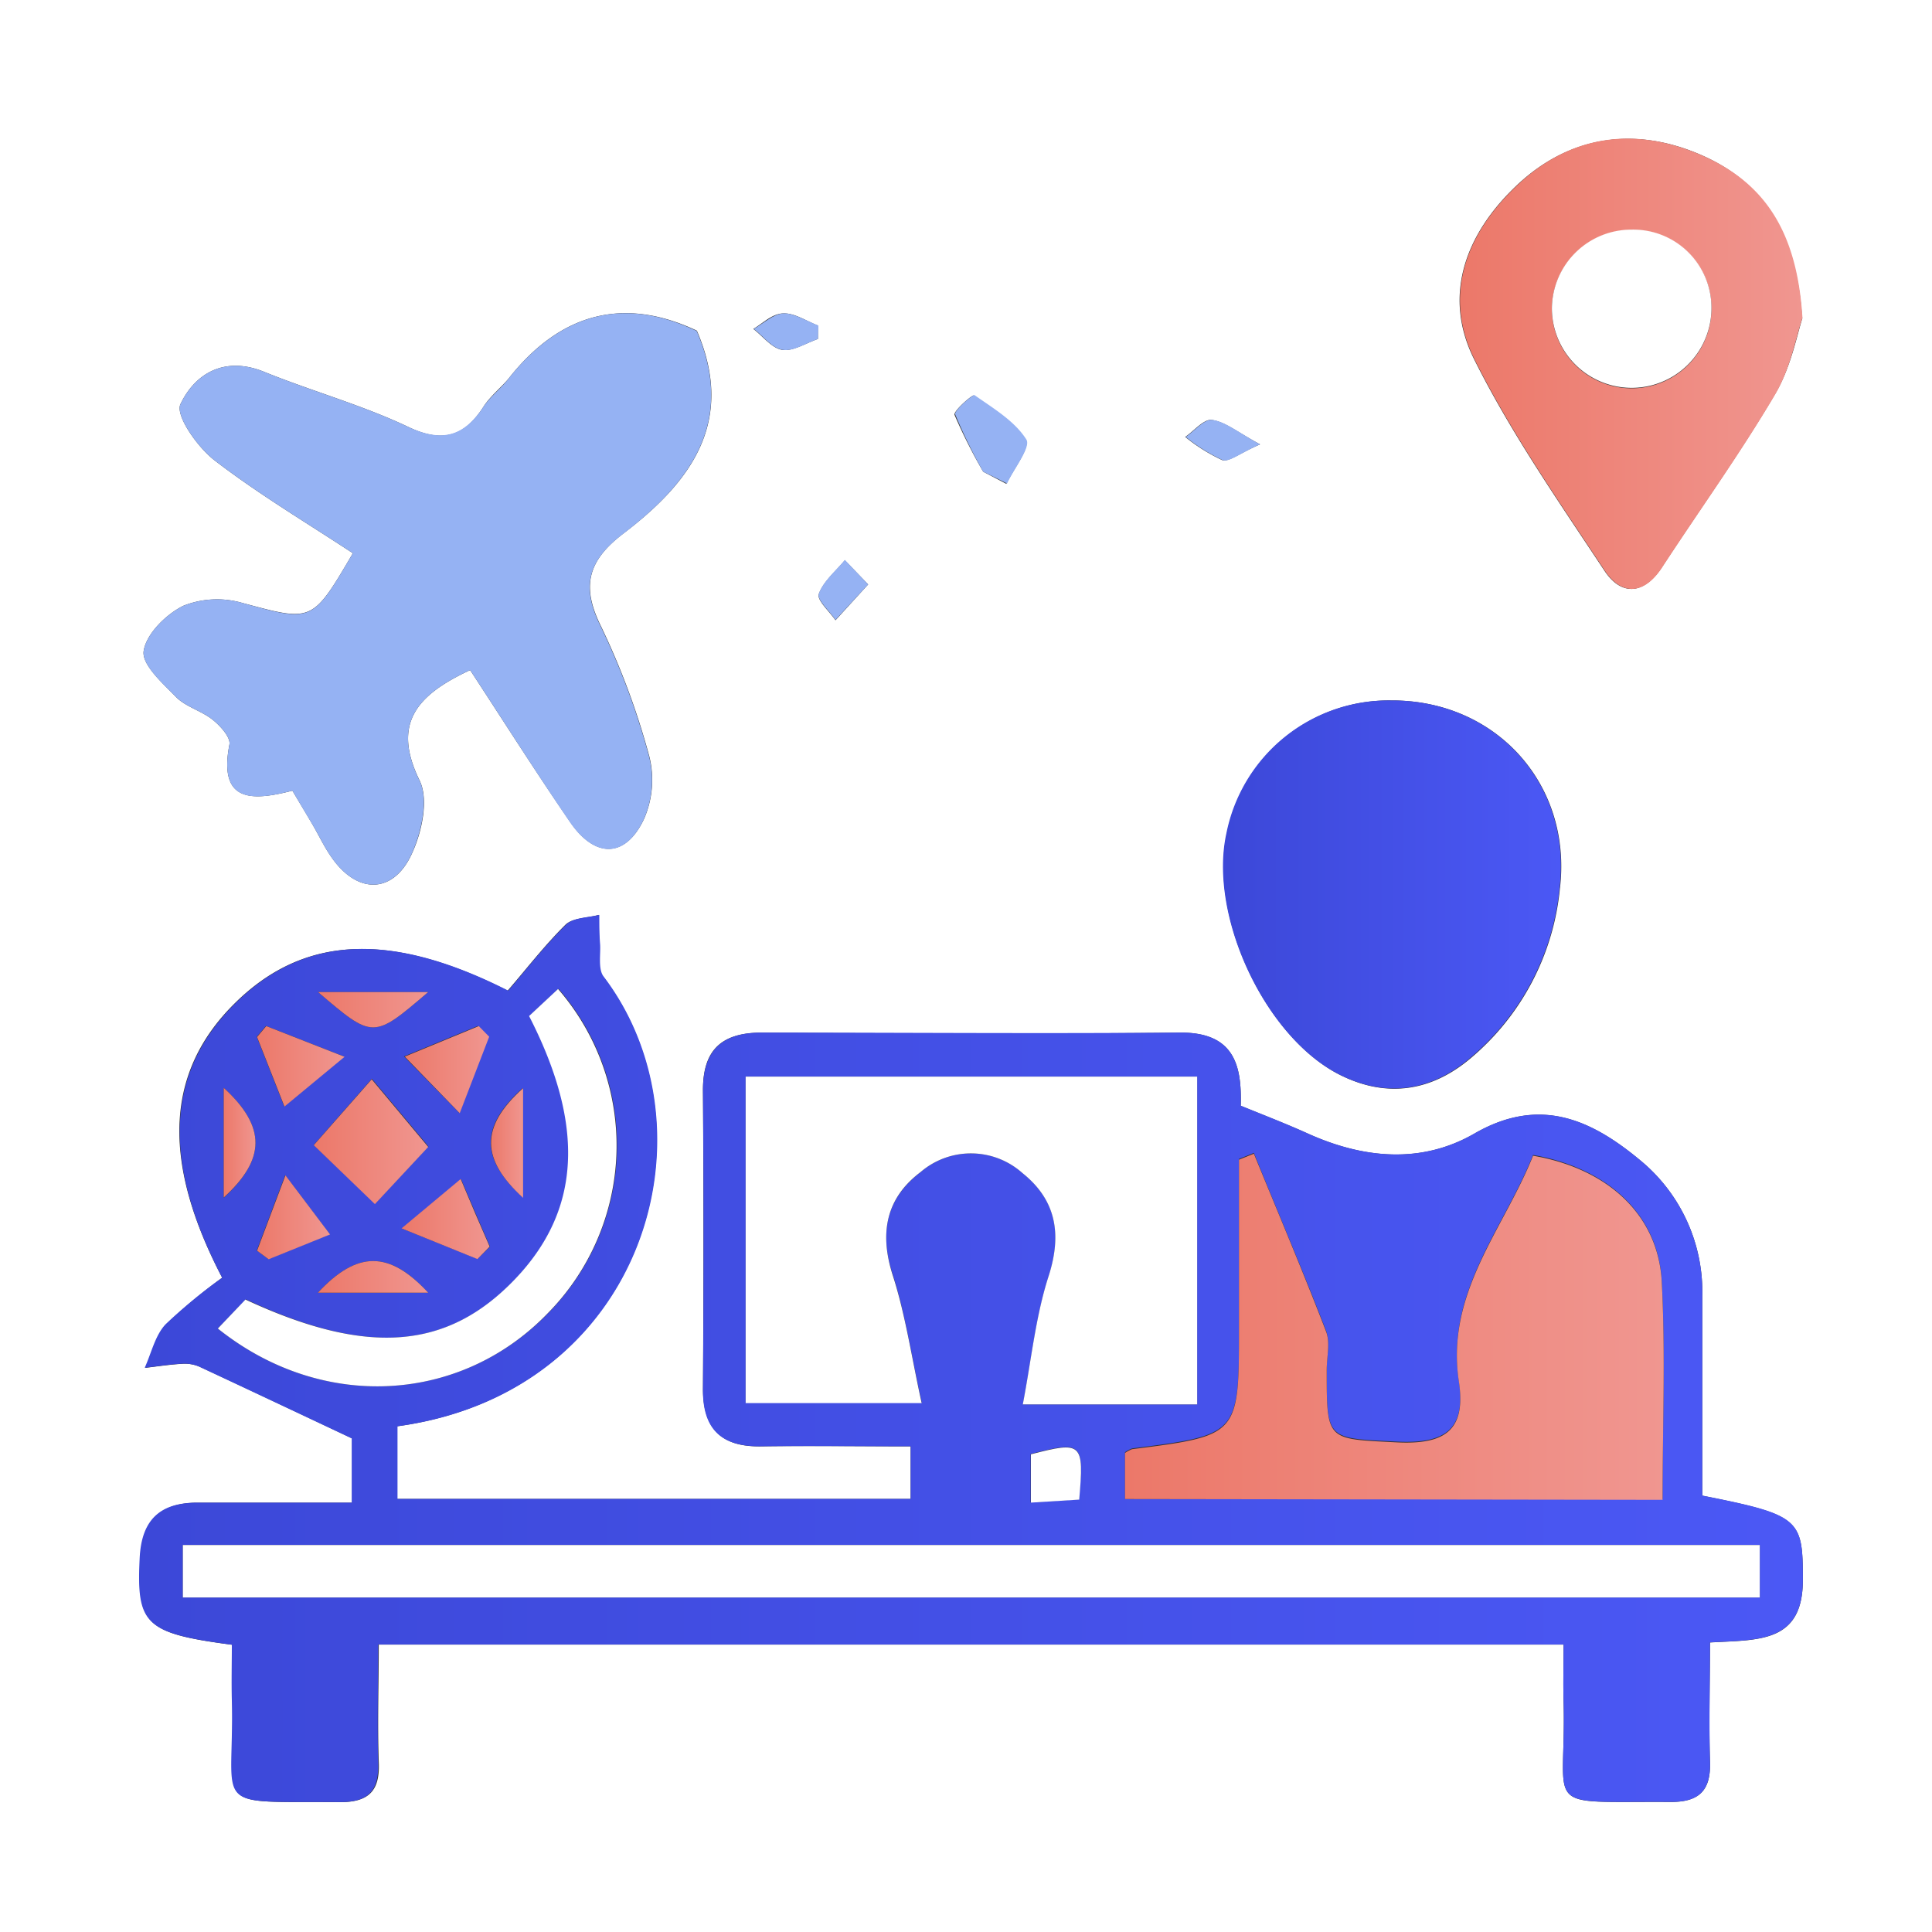 <svg xmlns="http://www.w3.org/2000/svg" xmlns:xlink="http://www.w3.org/1999/xlink" viewBox="0 0 200 200">
  <rect x="0" y="0" width="200" height="200" fill="#333333" stroke="none"/>
  <defs>
    <style>
      .cls-1 {
        fill: #fff;
      }

      .cls-2 {
        fill: url(#linear-gradient);
      }

      .cls-3 {
        fill: #95b2f3;
      }

      .cls-4 {
        fill: url(#linear-gradient-2);
      }

      .cls-5 {
        fill: url(#linear-gradient-3);
      }

      .cls-6 {
        fill: url(#linear-gradient-4);
      }

      .cls-7 {
        fill: url(#linear-gradient-5);
      }

      .cls-8 {
        fill: url(#linear-gradient-6);
      }

      .cls-9 {
        fill: url(#linear-gradient-7);
      }

      .cls-10 {
        fill: url(#linear-gradient-8);
      }

      .cls-11 {
        fill: url(#linear-gradient-9);
      }

      .cls-12 {
        fill: url(#linear-gradient-10);
      }

      .cls-13 {
        fill: url(#linear-gradient-11);
      }

      .cls-14 {
        fill: url(#linear-gradient-12);
      }

      .cls-15 {
        fill: url(#linear-gradient-13);
      }
    </style>
    <linearGradient id="linear-gradient" x1="14.39" y1="140.62" x2="186.6" y2="140.62" gradientUnits="userSpaceOnUse">
      <stop offset="0" stop-color="#3c48d8"/>
      <stop offset="1" stop-color="#4b58f5"/>
    </linearGradient>
    <linearGradient id="linear-gradient-2" x1="126.64" y1="92.59" x2="161.62" y2="92.59" xlink:href="#linear-gradient"/>
    <linearGradient id="linear-gradient-3" x1="151.14" y1="37.66" x2="186.59" y2="37.66" gradientUnits="userSpaceOnUse">
      <stop offset="0" stop-color="#ec7869"/>
      <stop offset="1" stop-color="#f09690"/>
    </linearGradient>
    <linearGradient id="linear-gradient-4" x1="116.46" y1="137.3" x2="172.22" y2="137.3" xlink:href="#linear-gradient-3"/>
    <linearGradient id="linear-gradient-5" x1="32.48" y1="118.17" x2="44.35" y2="118.17" xlink:href="#linear-gradient-3"/>
    <linearGradient id="linear-gradient-6" x1="41.57" y1="126.2" x2="50.73" y2="126.2" xlink:href="#linear-gradient-3"/>
    <linearGradient id="linear-gradient-7" x1="26.61" y1="110.39" x2="35.67" y2="110.39" xlink:href="#linear-gradient-3"/>
    <linearGradient id="linear-gradient-8" x1="26.61" y1="126.01" x2="34.17" y2="126.01" xlink:href="#linear-gradient-3"/>
    <linearGradient id="linear-gradient-9" x1="41.9" y1="110.73" x2="50.64" y2="110.73" xlink:href="#linear-gradient-3"/>
    <linearGradient id="linear-gradient-10" x1="50.83" y1="118.3" x2="54.15" y2="118.3" xlink:href="#linear-gradient-3"/>
    <linearGradient id="linear-gradient-11" x1="32.91" y1="132.18" x2="44.33" y2="132.18" xlink:href="#linear-gradient-3"/>
    <linearGradient id="linear-gradient-12" x1="23.16" y1="118.29" x2="26.44" y2="118.29" xlink:href="#linear-gradient-3"/>
    <linearGradient id="linear-gradient-13" x1="32.93" y1="104.53" x2="44.32" y2="104.53" xlink:href="#linear-gradient-3"/>
  </defs>
  <g id="Layer_2" data-name="Layer 2">
    <g id="_лой_1" data-name="‘лой_1">
      <g>
        <path class="cls-1" d="M0,200V0H200V200Zm94.27-44.83H41.09v-7.52c25.75-3.51,33.36-30.79,21.33-46.57-.59-.77-.29-2.23-.36-3.37s-.06-2-.08-3c-1.17.33-2.68.3-3.43,1-2.23,2.21-4.15,4.71-6,6.84-12.34-6.24-21.26-5.64-28.3,1.36S16.61,120.05,23,132.27a54.73,54.73,0,0,0-5.81,4.84c-1.08,1.16-1.46,3-2.15,4.49,1.28-.15,2.57-.35,3.86-.42a3.9,3.9,0,0,1,1.79.31c5.17,2.4,10.31,4.84,15.78,7.42v6.65h-16c-3.79,0-5.75,1.75-5.95,5.71-.34,6.9.48,7.81,9.54,9,0,1.88,0,3.83,0,5.79.27,11.49-2.49,10.4,11.15,10.5,3,0,4.14-1.2,4-4.16-.14-4.06,0-8.12,0-12.15H161.86c0,2.24-.05,4,0,5.84.32,11.63-2.64,10.36,11.1,10.45,3,0,4.16-1.24,4.06-4.19-.14-4.08,0-8.16,0-12.32,5-.29,9.61.09,9.61-6.46,0-6.31-.25-6.71-10.41-8.74,0-6.84,0-13.77,0-20.71a17.62,17.62,0,0,0-6.42-14c-5.06-4.21-10.39-6.68-17.17-2.77-5.48,3.16-11.48,2.6-17.24,0-2.21-1-4.47-1.86-6.95-2.88.12-4.12-.63-7.63-6.32-7.57-14.42.15-28.85.08-43.27,0-4.12,0-6.11,1.74-6.08,6q.1,15.41,0,30.83c0,4.19,1.91,6.06,6,6,5.11-.08,10.21,0,15.5,0Zm-45.6-85.8C52.16,74.7,55.51,80,59.08,85.17c2.55,3.69,5.67,3.63,7.57-.35a10.05,10.05,0,0,0,.57-6.51,77.6,77.6,0,0,0-5-13.47c-2.07-4.16-1.37-6.8,2.31-9.61,6.83-5.2,11.71-11.46,7.61-21C64.55,30.65,58,32.41,52.68,39.15c-.82,1-1.94,1.85-2.66,3-2,3.1-4.29,3.73-7.85,2-4.77-2.25-9.92-3.67-14.83-5.66-4.06-1.65-7.14.14-8.66,3.35-.55,1.17,1.78,4.48,3.55,5.83,4.55,3.5,9.52,6.45,14.3,9.6-4.23,7.22-4.19,7.09-11.46,5.14a9.44,9.44,0,0,0-6.09.3c-1.79.88-3.85,2.92-4.11,4.69-.2,1.42,2,3.36,3.38,4.78,1,1,2.63,1.41,3.78,2.34.79.63,1.86,1.82,1.72,2.55-1.16,6,2.31,5.87,6.52,4.78.74,1.25,1.42,2.37,2.08,3.5s1.23,2.36,2,3.44c2.7,3.86,6.48,3.75,8.36-.58,1-2.22,1.67-5.48.73-7.41C40.6,75,43,72,48.67,69.37ZM144,72.51a17.1,17.1,0,0,0-17,13.81c-1.87,8.53,4,21.14,11.81,25,4.81,2.37,9.38,1.64,13.41-1.75A26.28,26.28,0,0,0,161.48,92C162.79,81.22,154.88,72.45,144,72.51Zm42.55-39.6c-.54-8.68-3.94-14.1-10.64-16.95s-13.44-1.93-18.9,3.23c-5.24,4.95-7.73,11.35-4.41,18,3.81,7.64,8.76,14.74,13.49,21.89,1.7,2.57,4,2.56,5.93-.33,3.88-5.95,8.05-11.73,11.66-17.84C185.36,38.16,186,34.78,186.59,32.91ZM101.78,48.83l2.4,1.26c.74-1.56,2.51-3.77,2-4.55-1.21-1.92-3.43-3.23-5.37-4.6-.15-.1-2.09,1.57-2,2A54.14,54.14,0,0,0,101.78,48.83ZM84.67,35.09l0-1.39c-1.19-.46-2.4-1.3-3.58-1.26s-2.08,1-3.11,1.61c1,.77,1.92,2,3,2.17S83.45,35.51,84.67,35.09ZM130.44,46c-2.36-1.27-3.6-2.33-5-2.53-.82-.11-1.83,1.13-2.75,1.76a18.27,18.27,0,0,0,3.83,2.4C127.26,47.83,128.34,46.9,130.44,46ZM89.87,60.5,87.46,58c-.95,1.15-2.22,2.18-2.7,3.5-.22.62,1.1,1.79,1.73,2.71Z"/>
        <path class="cls-2" d="M94.27,155.17v-5.45c-5.29,0-10.39-.06-15.5,0-4.14.06-6.08-1.81-6-6q.12-15.42,0-30.83c0-4.22,2-6,6.08-6,14.42,0,28.85.12,43.27,0,5.69-.06,6.44,3.45,6.32,7.57,2.48,1,4.74,1.88,6.95,2.88,5.76,2.6,11.76,3.16,17.24,0,6.78-3.91,12.11-1.44,17.17,2.77a17.62,17.62,0,0,1,6.42,14c0,6.94,0,13.87,0,20.71,10.16,2,10.42,2.43,10.41,8.74,0,6.55-4.65,6.17-9.61,6.46,0,4.16-.11,8.24,0,12.32.1,2.95-1.08,4.22-4.06,4.19-13.74-.09-10.78,1.18-11.1-10.45-.05-1.8,0-3.6,0-5.84H39.15c0,4-.1,8.09,0,12.15.1,3-1,4.18-4,4.16-13.64-.1-10.88,1-11.15-10.5-.05-2,0-3.91,0-5.79-9.06-1.21-9.88-2.12-9.54-9,.2-4,2.16-5.7,5.95-5.71h16v-6.65c-5.47-2.58-10.61-5-15.78-7.42a3.9,3.9,0,0,0-1.79-.31c-1.29.07-2.58.27-3.86.42.69-1.52,1.07-3.33,2.15-4.49A54.73,54.73,0,0,1,23,132.27c-6.35-12.22-5.73-21.35,1.31-28.36s16-7.6,28.3-1.36c1.83-2.13,3.75-4.63,6-6.84.75-.74,2.26-.71,3.43-1,0,1,0,2,.08,3s-.23,2.6.36,3.37c12,15.78,4.42,43.06-21.33,46.57v7.52Zm29.66-9.79V111.45H77.19V145.2H95.42c-1.08-4.87-1.69-9.17-3-13.25-1.43-4.38-.65-7.91,2.89-10.62a8,8,0,0,1,10.56.12c3.48,2.79,4.09,6.32,2.68,10.69-1.34,4.16-1.77,8.61-2.66,13.24Zm58.24,14.56H18.93v5.43H182.17Zm-65.71-4.76h55.65c0-7.79.31-15.22-.09-22.62-.38-6.84-5.57-11.64-13.32-13-3,7.58-9.07,14.18-7.68,23.36.79,5.18-1.57,6.56-6.47,6.31-7.19-.37-7.21-.09-7.21-7.46,0-1.32.38-2.79-.06-4-2.38-6.18-5-12.29-7.48-18.42l-1.54.62v17.36c0,11.2,0,11.2-11.07,12.61a3.57,3.57,0,0,0-.73.39ZM22.55,137.53c10.77,8.62,25.11,7.78,34.2-1.6a24.71,24.71,0,0,0,1.07-33.57l-3,2.8c5.86,11.43,5.33,20.15-1.48,27.26-7,7.3-15.28,8-27.88,2.09Zm9.93-19,6.35,6.06,5.52-5.92-5.85-7Zm16.94,11.79,1.31-1.26c-1-2.31-2-4.63-3-7l-6.12,5.11Zm-20-15.79,6.22-5.15-8.11-3.18-.95,1.13Zm4.72,13.24-4.62-6.12-2.94,7.8,1.2.89Zm13.42-12.55,3-7.92-1.08-1.1-7.66,3.16Zm6.56-2.59c-4.53,4.06-4.31,7.41,0,11.31Zm52.57,42.9,5-.32c.55-5.89.35-6.07-5-4.69ZM44.33,133.82c-4-4.35-7.33-4.39-11.42,0ZM23.16,112.61V124C27.48,120,27.6,116.69,23.16,112.61Zm21.16-9.91H32.93C38.63,107.57,38.63,107.57,44.32,102.7Z"/>
        <path class="cls-3" d="M48.67,69.37C43,72,40.6,75,43.43,80.8c.94,1.93.23,5.19-.73,7.41-1.88,4.33-5.66,4.44-8.36.58-.76-1.08-1.32-2.3-2-3.44S31,83.1,30.27,81.85c-4.21,1.09-7.68,1.25-6.52-4.78.14-.73-.93-1.92-1.72-2.55-1.15-.93-2.76-1.33-3.78-2.34-1.41-1.42-3.58-3.36-3.38-4.78.26-1.77,2.32-3.81,4.11-4.69a9.44,9.44,0,0,1,6.09-.3c7.27,2,7.23,2.08,11.46-5.14-4.78-3.15-9.75-6.1-14.3-9.6-1.77-1.35-4.1-4.66-3.55-5.83,1.52-3.21,4.6-5,8.66-3.35,4.91,2,10.06,3.41,14.83,5.66,3.56,1.68,5.81,1.05,7.85-2,.72-1.1,1.84-1.92,2.66-3,5.35-6.74,11.87-8.5,19.44-4.89,4.1,9.51-.78,15.77-7.61,21-3.68,2.81-4.38,5.45-2.31,9.61a77.6,77.6,0,0,1,5,13.47,10.05,10.05,0,0,1-.57,6.51c-1.9,4-5,4-7.57.35C55.51,80,52.16,74.7,48.67,69.37Z"/>
        <path class="cls-4" d="M144,72.51c10.84-.06,18.75,8.71,17.44,19.47a26.28,26.28,0,0,1-9.27,17.56c-4,3.39-8.6,4.12-13.41,1.75-7.76-3.83-13.68-16.44-11.81-25A17.1,17.1,0,0,1,144,72.51Z"/>
        <path class="cls-5" d="M186.59,32.91c-.64,1.87-1.23,5.25-2.87,8-3.61,6.11-7.78,11.89-11.66,17.84-1.89,2.89-4.23,2.9-5.93.33-4.73-7.15-9.68-14.25-13.49-21.89-3.32-6.66-.83-13.06,4.41-18C162.51,14,169.11,13.06,176,16S186.05,24.23,186.59,32.91Zm-9.42-1a8.09,8.09,0,0,0-8.26-8.09,8.23,8.23,0,0,0-8.26,8.15,8.26,8.26,0,1,0,16.52-.06Z"/>
        <path class="cls-3" d="M101.78,48.83a54.14,54.14,0,0,1-2.9-5.93c-.14-.39,1.8-2.06,2-2,1.94,1.37,4.16,2.68,5.37,4.6.49.78-1.28,3-2,4.55Z"/>
        <path class="cls-3" d="M84.67,35.09c-1.22.42-2.51,1.3-3.64,1.13s-2-1.4-3-2.17c1-.58,2.06-1.58,3.11-1.61s2.39.8,3.58,1.26Z"/>
        <path class="cls-3" d="M130.44,46c-2.1.93-3.18,1.86-3.87,1.63a18.27,18.27,0,0,1-3.83-2.4c.92-.63,1.93-1.87,2.75-1.76C126.84,43.64,128.08,44.7,130.44,46Z"/>
        <path class="cls-3" d="M89.87,60.5l-3.38,3.67c-.63-.92-1.95-2.09-1.73-2.71.48-1.32,1.75-2.35,2.7-3.5Z"/>
        <path class="cls-1" d="M123.93,145.38H105.88c.89-4.63,1.32-9.08,2.66-13.24,1.41-4.37.8-7.9-2.68-10.69a8,8,0,0,0-10.56-.12C91.76,124,91,127.57,92.41,132c1.32,4.08,1.93,8.38,3,13.25H77.19V111.45h46.74Z"/>
        <path class="cls-1" d="M182.17,159.94v5.43H18.93v-5.43Z"/>
        <path class="cls-6" d="M116.46,155.18v-4.77a3.57,3.57,0,0,1,.73-.39c11.07-1.41,11.07-1.41,11.07-12.61V120.05l1.54-.62c2.51,6.13,5.1,12.24,7.48,18.42.44,1.16.06,2.63.06,4,0,7.37,0,7.09,7.21,7.46,4.9.25,7.26-1.13,6.47-6.31-1.39-9.18,4.67-15.78,7.68-23.36,7.75,1.33,12.94,6.13,13.32,13,.4,7.4.09,14.83.09,22.62Z"/>
        <path class="cls-1" d="M22.55,137.53l2.86-3c12.6,5.86,20.88,5.21,27.88-2.09,6.81-7.11,7.34-15.83,1.48-27.26l3-2.8a24.71,24.71,0,0,1-1.07,33.57C47.66,145.31,33.32,146.15,22.55,137.53Z"/>
        <path class="cls-7" d="M32.48,118.55l6-6.82,5.85,7-5.52,5.92Z"/>
        <path class="cls-8" d="M49.42,130.34l-7.85-3.18,6.12-5.11c1,2.4,2,4.72,3,7Z"/>
        <path class="cls-9" d="M29.45,114.55l-2.84-7.2.95-1.13,8.11,3.18Z"/>
        <path class="cls-10" d="M34.17,127.79l-6.36,2.57-1.2-.89,2.94-7.8Z"/>
        <path class="cls-11" d="M47.59,115.24l-5.69-5.86,7.66-3.16,1.08,1.1Z"/>
        <path class="cls-12" d="M54.15,112.65V124C49.84,120.06,49.62,116.71,54.15,112.65Z"/>
        <path class="cls-1" d="M106.72,155.55v-5c5.31-1.38,5.51-1.2,5,4.69Z"/>
        <path class="cls-13" d="M44.33,133.82H32.91C37,129.43,40.3,129.47,44.33,133.82Z"/>
        <path class="cls-14" d="M23.16,112.61c4.44,4.08,4.32,7.4,0,11.36Z"/>
        <path class="cls-15" d="M44.32,102.7c-5.69,4.87-5.69,4.87-11.39,0Z"/>
        <path class="cls-1" d="M177.17,31.86a8.26,8.26,0,1,1-16.52.06,8.23,8.23,0,0,1,8.26-8.15A8.09,8.09,0,0,1,177.17,31.86Z"/>
      </g>
    </g>
  </g>
</svg>

